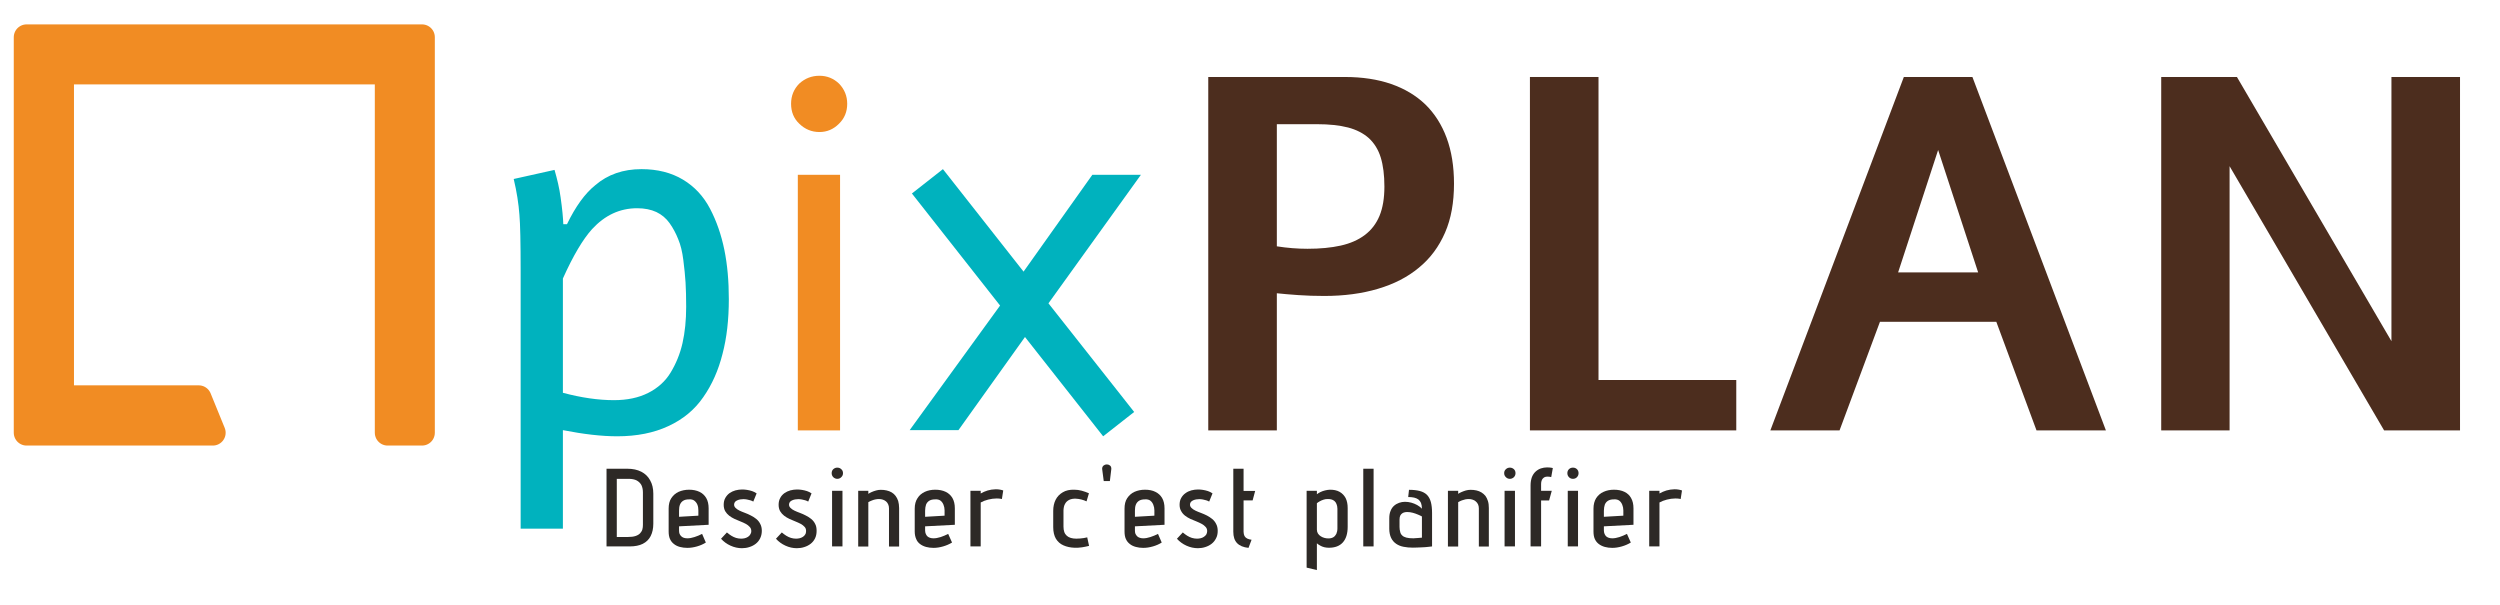 <?xml version="1.0" encoding="UTF-8" standalone="no"?>
<!DOCTYPE svg PUBLIC "-//W3C//DTD SVG 1.1//EN" "http://www.w3.org/Graphics/SVG/1.1/DTD/svg11.dtd">
<svg width="100%" height="100%" viewBox="0 0 1024 248" version="1.1" xmlns="http://www.w3.org/2000/svg" xmlns:xlink="http://www.w3.org/1999/xlink" xml:space="preserve" xmlns:serif="http://www.serif.com/" style="fill-rule:evenodd;clip-rule:evenodd;stroke-linecap:round;stroke-linejoin:round;stroke-miterlimit:1.5;">
    <g transform="matrix(1,0,0,1,-2890,-3558.53)">
        <g id="Logo-allongé" serif:id="Logo allongé" transform="matrix(1,0,0,0.955,-0.56,2474.92)">
            <rect x="2890.56" y="1134.91" width="1024" height="259.036" style="fill:none;"/>
            <g transform="matrix(7.904,0,0,8.279,-10188.2,-18604.8)">
                <path d="M1665.73,2406.7L1656.08,2406.7L1656.08,2386.21L1676.57,2386.21L1676.57,2406.7L1674.79,2406.7L1674.79,2387.99L1657.87,2387.99L1657.87,2404.91L1665,2404.91L1665.73,2406.7Z" style="fill:rgb(241,140,35);stroke:rgb(241,140,35);stroke-width:1.33px;"/>
            </g>
            <g transform="matrix(0.546,0,0,0.572,-3855.54,-3567.56)">
                <path d="M12826.2,8572.15L12810.5,8572.15L12810.5,8630.4L12827.9,8630.4C12831.8,8630.4 12835.1,8629.75 12837.7,8628.45C12840.3,8627.14 12842.3,8625.22 12843.6,8622.67C12844.9,8620.11 12845.6,8617.01 12845.6,8613.34L12845.6,8590.88C12845.6,8586.94 12844.8,8583.58 12843.2,8580.81C12841.7,8578.03 12839.5,8575.9 12836.6,8574.4C12833.7,8572.9 12830.2,8572.15 12826.2,8572.15ZM12826.5,8623.33L12818.2,8623.33L12818.2,8579.73L12827,8579.73C12829.6,8579.73 12831.6,8580.14 12833.2,8580.97C12834.7,8581.81 12835.9,8582.97 12836.7,8584.47C12837.4,8585.97 12837.8,8587.77 12837.8,8589.88L12837.8,8614.18C12837.8,8615.4 12837.7,8616.55 12837.4,8617.63C12837.1,8618.71 12836.5,8619.68 12835.7,8620.54C12834.9,8621.4 12833.8,8622.08 12832.3,8622.58C12830.8,8623.08 12828.9,8623.33 12826.5,8623.33Z" style="fill:rgb(45,41,38);fill-rule:nonzero;"/>
                <path d="M12864.9,8618.42L12864.9,8615.34L12887.1,8614.18L12887.1,8601.86C12887.1,8598.76 12886.5,8596.17 12885.3,8594.12C12884.1,8592.07 12882.4,8590.52 12880.2,8589.46C12878,8588.41 12875.4,8587.88 12872.5,8587.88C12869.6,8587.88 12867,8588.41 12864.6,8589.46C12862.3,8590.52 12860.5,8592.1 12859.1,8594.21C12857.7,8596.31 12857.1,8598.95 12857.1,8602.11L12857.1,8619.17C12857.1,8621.39 12857.4,8623.27 12858.1,8624.83C12858.8,8626.38 12859.8,8627.64 12861.1,8628.61C12862.3,8629.59 12863.8,8630.31 12865.5,8630.78C12867.3,8631.25 12869.1,8631.49 12871.1,8631.49C12873.5,8631.49 12875.9,8631.12 12878.4,8630.4C12880.9,8629.68 12883.1,8628.71 12885,8627.49L12882.2,8621C12880.4,8621.94 12878.5,8622.73 12876.5,8623.37C12874.6,8624.01 12872.8,8624.33 12871.1,8624.33C12870.2,8624.33 12869.3,8624.2 12868.5,8623.95C12867.8,8623.7 12867.1,8623.33 12866.6,8622.83C12866.1,8622.33 12865.6,8621.72 12865.3,8621C12865,8620.28 12864.9,8619.42 12864.9,8618.42ZM12879.4,8603.36L12879.4,8607.35L12864.9,8608.19L12864.9,8603.61C12864.9,8601.83 12865.1,8600.32 12865.6,8599.07C12866.1,8597.83 12866.9,8596.85 12868,8596.16C12869.1,8595.47 12870.5,8595.12 12872.4,8595.12C12874.1,8595.01 12875.4,8595.34 12876.4,8596.12C12877.4,8596.9 12878.2,8597.92 12878.7,8599.2C12879.2,8600.47 12879.4,8601.86 12879.4,8603.36Z" style="fill:rgb(45,41,38);fill-rule:nonzero;"/>
                <path d="M12920.6,8596.78L12923.1,8590.63C12922.1,8589.91 12920.9,8589.34 12919.7,8588.92C12918.4,8588.51 12917.2,8588.2 12915.9,8588.01C12914.7,8587.81 12913.5,8587.72 12912.2,8587.72C12910.6,8587.72 12908.9,8587.94 12907.2,8588.38C12905.6,8588.82 12904.1,8589.53 12902.7,8590.5C12901.4,8591.47 12900.4,8592.67 12899.6,8594.08C12898.8,8595.5 12898.4,8597.2 12898.4,8599.2C12898.4,8601.03 12898.8,8602.61 12899.5,8603.94C12900.3,8605.27 12901.3,8606.41 12902.5,8607.35C12903.7,8608.3 12905.1,8609.1 12906.5,8609.77C12908,8610.43 12909.5,8611.06 12910.9,8611.64C12912.4,8612.22 12913.8,8612.85 12915,8613.51C12916.2,8614.18 12917.2,8614.93 12917.9,8615.76C12918.7,8616.59 12919.1,8617.64 12919.1,8618.92C12919.1,8619.92 12918.8,8620.78 12918.3,8621.5C12917.9,8622.22 12917.3,8622.82 12916.5,8623.29C12915.8,8623.76 12914.9,8624.09 12914.1,8624.29C12913.2,8624.48 12912.3,8624.58 12911.5,8624.58C12910.1,8624.58 12908.9,8624.39 12907.6,8624C12906.4,8623.61 12905.2,8623.07 12904.1,8622.37C12903,8621.68 12901.9,8620.86 12900.8,8619.92L12896.4,8624.66C12898.4,8626.83 12900.7,8628.55 12903.5,8629.82C12906.3,8631.1 12909.2,8631.74 12912.1,8631.74C12914,8631.74 12915.9,8631.46 12917.6,8630.9C12919.4,8630.35 12921,8629.53 12922.4,8628.45C12923.8,8627.37 12924.9,8626.02 12925.7,8624.41C12926.5,8622.8 12927,8620.92 12927,8618.75C12927,8616.7 12926.6,8614.95 12925.8,8613.51C12925.1,8612.07 12924.1,8610.85 12922.9,8609.85C12921.7,8608.85 12920.3,8607.98 12918.8,8607.23C12917.4,8606.48 12915.9,8605.83 12914.4,8605.27C12912.9,8604.72 12911.5,8604.15 12910.3,8603.57C12909.1,8602.99 12908.1,8602.33 12907.4,8601.61C12906.6,8600.89 12906.2,8600.03 12906.2,8599.03C12906.2,8598.2 12906.5,8597.53 12906.9,8597.03C12907.3,8596.54 12907.9,8596.13 12908.6,8595.83C12909.3,8595.52 12910,8595.3 12910.8,8595.16C12911.6,8595.02 12912.3,8594.95 12913.1,8594.95C12914,8594.95 12914.9,8595.04 12915.8,8595.2C12916.7,8595.37 12917.6,8595.58 12918.4,8595.83C12919.2,8596.08 12920,8596.4 12920.6,8596.78Z" style="fill:rgb(45,41,38);fill-rule:nonzero;"/>
                <path d="M12961.8,8596.78L12964.3,8590.63C12963.3,8589.91 12962.1,8589.34 12960.9,8588.92C12959.6,8588.51 12958.4,8588.2 12957.1,8588.01C12955.9,8587.81 12954.6,8587.72 12953.4,8587.72C12951.8,8587.72 12950.1,8587.94 12948.4,8588.38C12946.8,8588.82 12945.3,8589.53 12943.9,8590.5C12942.6,8591.47 12941.5,8592.67 12940.8,8594.08C12940,8595.5 12939.6,8597.2 12939.6,8599.2C12939.6,8601.03 12940,8602.61 12940.7,8603.94C12941.5,8605.27 12942.5,8606.41 12943.7,8607.35C12944.9,8608.3 12946.3,8609.1 12947.7,8609.77C12949.2,8610.43 12950.7,8611.06 12952.1,8611.64C12953.6,8612.22 12954.9,8612.85 12956.2,8613.51C12957.4,8614.18 12958.4,8614.93 12959.1,8615.76C12959.9,8616.59 12960.2,8617.64 12960.2,8618.92C12960.2,8619.92 12960,8620.78 12959.5,8621.5C12959.1,8622.22 12958.5,8622.82 12957.7,8623.29C12957,8623.76 12956.1,8624.09 12955.3,8624.29C12954.4,8624.48 12953.5,8624.58 12952.7,8624.58C12951.3,8624.58 12950.1,8624.39 12948.8,8624C12947.6,8623.61 12946.4,8623.07 12945.3,8622.37C12944.2,8621.68 12943.1,8620.86 12942,8619.92L12937.6,8624.66C12939.6,8626.83 12941.9,8628.55 12944.7,8629.82C12947.5,8631.1 12950.3,8631.74 12953.3,8631.74C12955.2,8631.74 12957.1,8631.46 12958.8,8630.9C12960.6,8630.35 12962.2,8629.53 12963.6,8628.45C12965,8627.37 12966.1,8626.02 12966.9,8624.41C12967.7,8622.8 12968.1,8620.92 12968.1,8618.75C12968.1,8616.7 12967.8,8614.95 12967,8613.51C12966.3,8612.07 12965.3,8610.85 12964.1,8609.85C12962.9,8608.85 12961.5,8607.98 12960,8607.23C12958.6,8606.48 12957.1,8605.83 12955.6,8605.27C12954.1,8604.72 12952.7,8604.15 12951.5,8603.57C12950.3,8602.99 12949.3,8602.33 12948.6,8601.61C12947.8,8600.89 12947.4,8600.03 12947.4,8599.03C12947.4,8598.2 12947.7,8597.53 12948.1,8597.03C12948.5,8596.54 12949.1,8596.13 12949.8,8595.83C12950.5,8595.52 12951.2,8595.3 12952,8595.16C12952.8,8595.02 12953.5,8594.95 12954.3,8594.95C12955.2,8594.95 12956.1,8595.04 12957,8595.2C12957.9,8595.37 12958.7,8595.58 12959.6,8595.83C12960.4,8596.08 12961.2,8596.4 12961.8,8596.78Z" style="fill:rgb(45,41,38);fill-rule:nonzero;"/>
                <path d="M12979.7,8630.4L12987.5,8630.4L12987.5,8588.71L12979.7,8588.71L12979.7,8630.4ZM12983.6,8571.32C12982.5,8571.32 12981.5,8571.71 12980.6,8572.49C12979.8,8573.26 12979.4,8574.26 12979.4,8575.48C12979.4,8576.65 12979.8,8577.65 12980.6,8578.48C12981.5,8579.31 12982.5,8579.73 12983.6,8579.73C12984.8,8579.73 12985.8,8579.31 12986.6,8578.48C12987.5,8577.65 12987.9,8576.65 12987.9,8575.48C12987.9,8574.26 12987.5,8573.26 12986.6,8572.49C12985.8,8571.71 12984.8,8571.32 12983.6,8571.32Z" style="fill:rgb(45,41,38);fill-rule:nonzero;"/>
                <path d="M13022.4,8601.86L13022.4,8630.49L13030,8630.49L13030,8601.61C13030,8599.61 13029.7,8597.85 13029.3,8596.33C13028.8,8594.8 13028.1,8593.51 13027.3,8592.46C13026.5,8591.4 13025.5,8590.54 13024.4,8589.88C13023.2,8589.21 13022,8588.73 13020.6,8588.42C13019.3,8588.12 13017.8,8587.96 13016.3,8587.96C13015.1,8587.96 13013.8,8588.13 13012.7,8588.46C13011.5,8588.8 13010.4,8589.18 13009.4,8589.63C13008.4,8590.07 13007.6,8590.52 13006.9,8590.96L13006.9,8588.71L12999.3,8588.71L12999.3,8630.49L13006.9,8630.49L13006.9,8597.2C13007.9,8596.65 13008.9,8596.2 13009.8,8595.87C13010.6,8595.54 13011.5,8595.29 13012.4,8595.12C13013.2,8594.95 13014.1,8594.87 13014.9,8594.87C13015.9,8594.87 13016.9,8595.02 13017.8,8595.33C13018.7,8595.63 13019.5,8596.08 13020.2,8596.66C13020.9,8597.24 13021.4,8597.98 13021.8,8598.87C13022.2,8599.75 13022.4,8600.75 13022.4,8601.86Z" style="fill:rgb(45,41,38);fill-rule:nonzero;"/>
                <path d="M13049.5,8618.42L13049.5,8615.34L13071.8,8614.18L13071.8,8601.86C13071.8,8598.76 13071.2,8596.17 13070,8594.12C13068.8,8592.07 13067.1,8590.52 13064.9,8589.46C13062.7,8588.41 13060.1,8587.88 13057.1,8587.88C13054.2,8587.88 13051.6,8588.41 13049.3,8589.46C13047,8590.52 13045.1,8592.1 13043.8,8594.21C13042.4,8596.31 13041.7,8598.95 13041.7,8602.11L13041.7,8619.17C13041.7,8621.39 13042.1,8623.27 13042.8,8624.83C13043.4,8626.38 13044.4,8627.64 13045.7,8628.61C13047,8629.59 13048.5,8630.31 13050.2,8630.78C13051.9,8631.25 13053.8,8631.49 13055.8,8631.49C13058.1,8631.49 13060.5,8631.12 13063,8630.4C13065.5,8629.68 13067.7,8628.71 13069.7,8627.49L13066.8,8621C13065,8621.94 13063.1,8622.73 13061.2,8623.37C13059.2,8624.01 13057.4,8624.33 13055.8,8624.33C13054.8,8624.33 13054,8624.2 13053.2,8623.95C13052.4,8623.7 13051.8,8623.33 13051.2,8622.83C13050.7,8622.33 13050.3,8621.72 13050,8621C13049.7,8620.28 13049.5,8619.42 13049.5,8618.42ZM13064.1,8603.36L13064.1,8607.35L13049.5,8608.19L13049.5,8603.61C13049.5,8601.83 13049.8,8600.32 13050.2,8599.07C13050.7,8597.83 13051.5,8596.85 13052.6,8596.16C13053.7,8595.47 13055.2,8595.12 13057,8595.12C13058.7,8595.01 13060.1,8595.34 13061.1,8596.12C13062.1,8596.9 13062.8,8597.92 13063.3,8599.2C13063.8,8600.47 13064.1,8601.86 13064.1,8603.36Z" style="fill:rgb(45,41,38);fill-rule:nonzero;"/>
                <path d="M13107.1,8594.87L13108.1,8588.46C13107.6,8588.24 13106.8,8588.03 13105.8,8587.84C13104.8,8587.65 13103.7,8587.55 13102.5,8587.55C13100.3,8587.6 13098.3,8587.91 13096.4,8588.46C13094.6,8589.02 13092.8,8589.77 13091.2,8590.71L13091.2,8588.71L13083.5,8588.71L13083.5,8630.4L13091.2,8630.4L13091.2,8597.45C13092,8597.01 13092.9,8596.6 13093.8,8596.24C13094.8,8595.88 13095.8,8595.57 13096.8,8595.29C13097.9,8595.01 13098.9,8594.8 13100,8594.66C13101.1,8594.52 13102.1,8594.45 13103.1,8594.45C13104.4,8594.45 13105.4,8594.52 13106.1,8594.66C13106.8,8594.8 13107.1,8594.87 13107.1,8594.87Z" style="fill:rgb(45,41,38);fill-rule:nonzero;"/>
                <path d="M13170.6,8596.62L13172.4,8590.54C13170.6,8589.77 13168.8,8589.13 13167,8588.63C13165.1,8588.13 13163.3,8587.88 13161.5,8587.88C13158,8587.77 13155.1,8588.41 13152.8,8589.8C13150.4,8591.18 13148.6,8593.07 13147.4,8595.45C13146.2,8597.84 13145.6,8600.61 13145.6,8603.77L13145.6,8615.92C13145.6,8619.48 13146.3,8622.37 13147.6,8624.62C13149,8626.87 13150.8,8628.53 13153.3,8629.61C13155.7,8630.69 13158.5,8631.29 13161.6,8631.4C13163.5,8631.46 13165.3,8631.35 13167.2,8631.07C13169,8630.79 13170.8,8630.43 13172.5,8629.99L13171.1,8623.58C13171.1,8623.58 13170.9,8623.64 13170.4,8623.75C13170,8623.86 13169.4,8623.98 13168.6,8624.12C13167.8,8624.26 13166.9,8624.37 13165.9,8624.45C13164.9,8624.54 13163.9,8624.58 13162.9,8624.58C13161.4,8624.58 13160,8624.4 13158.8,8624.04C13157.6,8623.68 13156.6,8623.14 13155.8,8622.42C13155,8621.69 13154.3,8620.75 13153.9,8619.59C13153.5,8618.42 13153.3,8617.06 13153.3,8615.51L13153.3,8603.36C13153.4,8601.42 13153.7,8599.78 13154.5,8598.45C13155.2,8597.12 13156.3,8596.12 13157.7,8595.45C13159.1,8594.79 13160.8,8594.51 13162.7,8594.62C13164,8594.68 13165.4,8594.89 13166.8,8595.25C13168.2,8595.61 13169.4,8596.06 13170.6,8596.62Z" style="fill:rgb(45,41,38);fill-rule:nonzero;"/>
                <path d="M13182.3,8572.24L13183.5,8581.39L13188.1,8581.39L13189.2,8572.24C13189.2,8571.13 13188.9,8570.3 13188.2,8569.74C13187.5,8569.19 13186.7,8568.91 13185.8,8568.91C13184.9,8568.91 13184.1,8569.19 13183.4,8569.74C13182.7,8570.3 13182.3,8571.13 13182.3,8572.24Z" style="fill:rgb(45,41,38);fill-rule:nonzero;"/>
                <path d="M13206.9,8618.42L13206.9,8615.34L13229.1,8614.18L13229.1,8601.86C13229.1,8598.76 13228.5,8596.17 13227.3,8594.12C13226.1,8592.07 13224.4,8590.52 13222.2,8589.46C13220.1,8588.41 13217.5,8587.88 13214.5,8587.88C13211.6,8587.88 13209,8588.41 13206.6,8589.46C13204.3,8590.52 13202.5,8592.1 13201.1,8594.21C13199.7,8596.31 13199.1,8598.95 13199.1,8602.11L13199.1,8619.17C13199.1,8621.39 13199.4,8623.27 13200.1,8624.83C13200.8,8626.38 13201.8,8627.64 13203.1,8628.61C13204.3,8629.59 13205.8,8630.31 13207.6,8630.78C13209.3,8631.25 13211.1,8631.49 13213.1,8631.49C13215.5,8631.49 13217.9,8631.12 13220.4,8630.4C13222.9,8629.68 13225.1,8628.71 13227,8627.49L13224.2,8621C13222.4,8621.94 13220.5,8622.73 13218.5,8623.37C13216.6,8624.01 13214.8,8624.33 13213.1,8624.33C13212.2,8624.33 13211.3,8624.2 13210.6,8623.95C13209.8,8623.7 13209.1,8623.33 13208.6,8622.83C13208.1,8622.33 13207.7,8621.72 13207.3,8621C13207,8620.28 13206.9,8619.42 13206.9,8618.42ZM13221.5,8603.36L13221.5,8607.35L13206.9,8608.19L13206.9,8603.61C13206.9,8601.83 13207.1,8600.32 13207.6,8599.07C13208.1,8597.83 13208.9,8596.85 13210,8596.16C13211.1,8595.47 13212.6,8595.12 13214.4,8595.12C13216.1,8595.01 13217.5,8595.34 13218.5,8596.12C13219.5,8596.9 13220.2,8597.92 13220.7,8599.2C13221.2,8600.47 13221.5,8601.86 13221.5,8603.36Z" style="fill:rgb(45,41,38);fill-rule:nonzero;"/>
                <path d="M13262.6,8596.78L13265.1,8590.63C13264.1,8589.91 13262.9,8589.34 13261.7,8588.92C13260.4,8588.51 13259.2,8588.2 13257.9,8588.01C13256.7,8587.81 13255.5,8587.72 13254.2,8587.72C13252.6,8587.72 13250.9,8587.94 13249.2,8588.38C13247.6,8588.82 13246.1,8589.53 13244.8,8590.5C13243.4,8591.47 13242.4,8592.67 13241.6,8594.08C13240.8,8595.5 13240.4,8597.2 13240.4,8599.2C13240.4,8601.03 13240.8,8602.61 13241.6,8603.94C13242.3,8605.27 13243.3,8606.41 13244.5,8607.35C13245.7,8608.3 13247.1,8609.1 13248.5,8609.77C13250,8610.43 13251.5,8611.06 13253,8611.64C13254.4,8612.22 13255.8,8612.85 13257,8613.51C13258.2,8614.18 13259.2,8614.93 13259.9,8615.76C13260.7,8616.59 13261.1,8617.64 13261.1,8618.92C13261.1,8619.92 13260.8,8620.78 13260.4,8621.5C13259.9,8622.22 13259.3,8622.82 13258.5,8623.29C13257.8,8623.76 13257,8624.09 13256.1,8624.29C13255.2,8624.48 13254.3,8624.58 13253.5,8624.58C13252.2,8624.58 13250.9,8624.39 13249.6,8624C13248.4,8623.61 13247.2,8623.07 13246.1,8622.37C13245,8621.68 13243.9,8620.86 13242.8,8619.92L13238.4,8624.66C13240.4,8626.83 13242.7,8628.55 13245.5,8629.82C13248.3,8631.1 13251.2,8631.74 13254.2,8631.74C13256,8631.74 13257.9,8631.46 13259.6,8630.9C13261.4,8630.35 13263,8629.53 13264.4,8628.45C13265.8,8627.37 13266.9,8626.02 13267.7,8624.41C13268.6,8622.8 13269,8620.92 13269,8618.75C13269,8616.7 13268.6,8614.95 13267.8,8613.51C13267.1,8612.07 13266.1,8610.85 13264.9,8609.85C13263.7,8608.85 13262.3,8607.98 13260.9,8607.23C13259.4,8606.48 13257.9,8605.83 13256.4,8605.27C13254.9,8604.72 13253.5,8604.15 13252.3,8603.57C13251.1,8602.99 13250.1,8602.33 13249.4,8601.61C13248.6,8600.89 13248.2,8600.03 13248.2,8599.03C13248.2,8598.2 13248.5,8597.53 13248.9,8597.03C13249.4,8596.54 13249.9,8596.13 13250.6,8595.83C13251.3,8595.52 13252,8595.3 13252.8,8595.16C13253.6,8595.02 13254.4,8594.95 13255.1,8594.95C13256,8594.95 13256.9,8595.04 13257.8,8595.2C13258.7,8595.37 13259.6,8595.58 13260.4,8595.83C13261.2,8596.08 13262,8596.4 13262.6,8596.78Z" style="fill:rgb(45,41,38);fill-rule:nonzero;"/>
                <path d="M13288.4,8619.42L13288.4,8595.87L13295.2,8595.87L13297.1,8588.8L13288.4,8588.8L13288.4,8572.15L13280.7,8572.15L13280.7,8619.42C13280.7,8623.08 13281.6,8625.91 13283.5,8627.91C13285.4,8629.9 13288.3,8631.1 13292.1,8631.49L13294.4,8625.41C13293.1,8625.24 13292.1,8624.95 13291.2,8624.54C13290.3,8624.12 13289.6,8623.48 13289.1,8622.62C13288.7,8621.76 13288.4,8620.69 13288.4,8619.42Z" style="fill:rgb(45,41,38);fill-rule:nonzero;"/>
                <path d="M13366.5,8615.67L13366.5,8601.61C13366.5,8598.73 13366,8596.26 13365,8594.21C13363.9,8592.15 13362.4,8590.57 13360.4,8589.46C13358.4,8588.35 13356,8587.83 13353,8587.88C13351.9,8587.94 13350.7,8588.12 13349.5,8588.42C13348.2,8588.73 13347.1,8589.14 13346,8589.67C13344.9,8590.2 13344.1,8590.74 13343.4,8591.29L13343.4,8588.71L13335.7,8588.71L13335.7,8646.3L13343.4,8648.13L13343.4,8628.07C13344.1,8628.68 13344.9,8629.25 13345.9,8629.78C13346.8,8630.31 13347.8,8630.71 13348.9,8630.99C13350,8631.26 13351.2,8631.4 13352.4,8631.4C13357,8631.4 13360.5,8630.06 13362.9,8627.37C13365.3,8624.68 13366.5,8620.78 13366.5,8615.67ZM13358.8,8602.11L13358.8,8616.92C13358.8,8618.48 13358.5,8619.82 13358,8620.96C13357.4,8622.1 13356.7,8622.96 13355.7,8623.54C13354.7,8624.12 13353.5,8624.41 13352,8624.41C13351,8624.41 13350,8624.27 13349,8624C13348,8623.72 13347.1,8623.32 13346.3,8622.79C13345.4,8622.26 13344.8,8621.58 13344.2,8620.75C13343.7,8619.92 13343.4,8618.95 13343.4,8617.84L13343.4,8598.03C13343.9,8597.59 13344.5,8597.13 13345.4,8596.66C13346.2,8596.19 13347.1,8595.77 13348.2,8595.41C13349.2,8595.05 13350.3,8594.87 13351.3,8594.87C13352.2,8594.82 13353.1,8594.9 13354.1,8595.12C13355,8595.34 13355.8,8595.73 13356.5,8596.29C13357.2,8596.84 13357.7,8597.6 13358.1,8598.57C13358.5,8599.55 13358.8,8600.72 13358.8,8602.11Z" style="fill:rgb(45,41,38);fill-rule:nonzero;"/>
                <rect x="13378.2" y="8572.15" width="7.739" height="58.25" style="fill:rgb(45,41,38);fill-rule:nonzero;"/>
                <path d="M13422.2,8602.11C13421.2,8601.06 13420,8600.14 13418.6,8599.36C13417.2,8598.59 13415.7,8597.99 13414.2,8597.58C13412.6,8597.16 13411.1,8596.95 13409.5,8596.95C13408,8596.95 13406.5,8597.2 13405.1,8597.7C13403.7,8598.2 13402.4,8598.93 13401.3,8599.91C13400.2,8600.88 13399.3,8602.15 13398.7,8603.73C13398,8605.32 13397.7,8607.19 13397.7,8609.35L13397.7,8617.09C13397.7,8619.86 13398.2,8622.18 13399.1,8624.04C13400,8625.9 13401.3,8627.37 13402.9,8628.45C13404.5,8629.53 13406.3,8630.28 13408.5,8630.69C13410.6,8631.11 13412.9,8631.32 13415.4,8631.32C13416.4,8631.32 13417.5,8631.29 13418.5,8631.24C13419.6,8631.18 13420.7,8631.14 13421.8,8631.11C13422.9,8631.08 13423.9,8631.03 13424.9,8630.94C13425.9,8630.86 13426.8,8630.76 13427.7,8630.65C13428.5,8630.54 13429.2,8630.46 13429.8,8630.4L13429.8,8605.36C13429.8,8602.08 13429.5,8599.34 13428.9,8597.12C13428.3,8594.9 13427.3,8593.11 13426,8591.75C13424.6,8590.39 13422.8,8589.42 13420.6,8588.84C13418.4,8588.26 13415.7,8587.96 13412.5,8587.96L13411.9,8593.37C13413.5,8593.37 13415,8593.51 13416.3,8593.79C13417.5,8594.07 13418.6,8594.52 13419.5,8595.16C13420.3,8595.8 13421,8596.67 13421.5,8597.78C13421.9,8598.89 13422.2,8600.34 13422.2,8602.11ZM13422.2,8607.94L13422.2,8623.83C13422.2,8623.83 13422,8623.84 13421.8,8623.87C13421.5,8623.9 13421.2,8623.93 13420.8,8623.95C13420.3,8623.98 13419.8,8624.02 13419.3,8624.08C13418.7,8624.14 13418.1,8624.18 13417.5,8624.2C13417,8624.23 13416.4,8624.27 13415.8,8624.33C13413.6,8624.33 13411.8,8624.15 13410.5,8623.79C13409.1,8623.43 13408.1,8622.89 13407.4,8622.17C13406.6,8621.44 13406.1,8620.56 13405.9,8619.5C13405.6,8618.45 13405.4,8617.23 13405.4,8615.84L13405.4,8610.18C13405.4,8609.07 13405.6,8608.14 13405.9,8607.4C13406.3,8606.65 13406.7,8606.08 13407.3,8605.69C13407.8,8605.3 13408.4,8605.02 13409.1,8604.86C13409.8,8604.69 13410.4,8604.61 13411.1,8604.61C13412.5,8604.61 13414,8604.8 13415.4,8605.19C13416.8,8605.58 13418.1,8606.04 13419.3,8606.56C13420.6,8607.09 13421.5,8607.55 13422.2,8607.94Z" style="fill:rgb(45,41,38);fill-rule:nonzero;"/>
                <path d="M13464.9,8601.86L13464.9,8630.49L13472.4,8630.49L13472.4,8601.61C13472.4,8599.61 13472.2,8597.85 13471.7,8596.33C13471.2,8594.8 13470.6,8593.51 13469.8,8592.46C13468.9,8591.4 13467.9,8590.54 13466.8,8589.88C13465.7,8589.21 13464.4,8588.73 13463.1,8588.42C13461.7,8588.12 13460.3,8587.96 13458.8,8587.96C13457.5,8587.96 13456.3,8588.13 13455.1,8588.46C13454,8588.8 13452.9,8589.18 13451.9,8589.63C13450.9,8590.07 13450,8590.52 13449.4,8590.96L13449.4,8588.71L13441.7,8588.71L13441.7,8630.49L13449.4,8630.49L13449.4,8597.2C13450.4,8596.65 13451.3,8596.2 13452.2,8595.87C13453.1,8595.54 13454,8595.29 13454.8,8595.12C13455.7,8594.95 13456.5,8594.87 13457.4,8594.87C13458.4,8594.87 13459.3,8595.02 13460.2,8595.33C13461.2,8595.63 13462,8596.08 13462.6,8596.66C13463.3,8597.24 13463.9,8597.98 13464.3,8598.87C13464.7,8599.75 13464.9,8600.75 13464.9,8601.86Z" style="fill:rgb(45,41,38);fill-rule:nonzero;"/>
                <path d="M13484.2,8630.4L13492,8630.4L13492,8588.71L13484.2,8588.71L13484.2,8630.4ZM13488.2,8571.32C13487,8571.32 13486,8571.71 13485.2,8572.49C13484.3,8573.26 13483.9,8574.26 13483.9,8575.48C13483.9,8576.65 13484.3,8577.65 13485.2,8578.48C13486,8579.31 13487,8579.73 13488.2,8579.73C13489.3,8579.73 13490.3,8579.31 13491.2,8578.48C13492,8577.65 13492.4,8576.65 13492.4,8575.48C13492.4,8574.26 13492,8573.26 13491.2,8572.49C13490.3,8571.71 13489.3,8571.32 13488.2,8571.32Z" style="fill:rgb(45,41,38);fill-rule:nonzero;"/>
                <path d="M13519.2,8578.4L13520.4,8571.65C13520.1,8571.54 13519.6,8571.45 13519.1,8571.36C13518.5,8571.28 13518,8571.23 13517.5,8571.2C13517,8571.17 13516.5,8571.16 13516,8571.16C13514.5,8571.16 13513,8571.41 13511.5,8571.9C13510,8572.4 13508.7,8573.19 13507.5,8574.28C13506.3,8575.36 13505.4,8576.74 13504.7,8578.44C13504.1,8580.13 13503.7,8582.19 13503.7,8584.64L13503.7,8630.4L13511.6,8630.4L13511.6,8595.95L13517.6,8595.95L13519.6,8588.71L13511.6,8588.71L13511.6,8583.72C13511.6,8582.83 13511.7,8582.04 13511.9,8581.35C13512.1,8580.66 13512.4,8580.07 13512.8,8579.6C13513.2,8579.13 13513.7,8578.76 13514.2,8578.48C13514.8,8578.2 13515.5,8578.06 13516.4,8578.06C13516.8,8578.06 13517.3,8578.09 13517.8,8578.15C13518.3,8578.2 13518.8,8578.28 13519.2,8578.4Z" style="fill:rgb(45,41,38);fill-rule:nonzero;"/>
                <path d="M13531.6,8630.4L13539.3,8630.4L13539.3,8588.71L13531.6,8588.71L13531.6,8630.4ZM13535.5,8571.32C13534.3,8571.32 13533.3,8571.71 13532.5,8572.49C13531.7,8573.26 13531.3,8574.26 13531.3,8575.48C13531.3,8576.65 13531.7,8577.65 13532.5,8578.48C13533.3,8579.31 13534.3,8579.73 13535.5,8579.73C13536.7,8579.73 13537.7,8579.31 13538.5,8578.48C13539.3,8577.65 13539.7,8576.65 13539.7,8575.48C13539.7,8574.26 13539.3,8573.26 13538.5,8572.49C13537.7,8571.71 13536.7,8571.32 13535.5,8571.32Z" style="fill:rgb(45,41,38);fill-rule:nonzero;"/>
                <path d="M13558.7,8618.42L13558.7,8615.34L13580.9,8614.18L13580.9,8601.86C13580.9,8598.76 13580.3,8596.17 13579.1,8594.12C13578,8592.07 13576.3,8590.52 13574.1,8589.46C13571.9,8588.41 13569.3,8587.88 13566.3,8587.88C13563.4,8587.88 13560.8,8588.41 13558.5,8589.46C13556.1,8590.52 13554.3,8592.1 13552.9,8594.21C13551.6,8596.31 13550.9,8598.95 13550.9,8602.11L13550.9,8619.17C13550.9,8621.39 13551.2,8623.27 13551.9,8624.83C13552.6,8626.38 13553.6,8627.64 13554.9,8628.61C13556.2,8629.59 13557.7,8630.31 13559.4,8630.78C13561.1,8631.25 13563,8631.49 13565,8631.49C13567.3,8631.49 13569.7,8631.12 13572.2,8630.4C13574.7,8629.68 13576.9,8628.71 13578.9,8627.49L13576,8621C13574.2,8621.94 13572.3,8622.73 13570.4,8623.37C13568.4,8624.01 13566.6,8624.33 13565,8624.33C13564,8624.33 13563.2,8624.2 13562.4,8623.95C13561.6,8623.7 13561,8623.33 13560.4,8622.83C13559.9,8622.33 13559.5,8621.72 13559.2,8621C13558.9,8620.28 13558.7,8619.42 13558.7,8618.42ZM13573.3,8603.36L13573.3,8607.35L13558.7,8608.19L13558.7,8603.61C13558.7,8601.83 13559,8600.32 13559.4,8599.07C13559.9,8597.83 13560.7,8596.85 13561.8,8596.16C13562.9,8595.47 13564.4,8595.12 13566.2,8595.12C13567.9,8595.01 13569.3,8595.34 13570.3,8596.12C13571.3,8596.9 13572,8597.92 13572.5,8599.2C13573,8600.47 13573.3,8601.86 13573.3,8603.36Z" style="fill:rgb(45,41,38);fill-rule:nonzero;"/>
                <path d="M13616.3,8594.87L13617.3,8588.46C13616.7,8588.24 13616,8588.03 13615,8587.84C13614,8587.65 13612.9,8587.55 13611.7,8587.55C13609.5,8587.6 13607.5,8587.91 13605.6,8588.46C13603.8,8589.02 13602,8589.77 13600.4,8590.71L13600.4,8588.71L13592.7,8588.71L13592.7,8630.4L13600.4,8630.4L13600.4,8597.45C13601.2,8597.01 13602.1,8596.6 13603,8596.24C13604,8595.88 13605,8595.57 13606,8595.29C13607.1,8595.01 13608.1,8594.8 13609.2,8594.66C13610.3,8594.52 13611.3,8594.45 13612.3,8594.45C13613.6,8594.45 13614.6,8594.52 13615.3,8594.66C13616,8594.8 13616.3,8594.87 13616.3,8594.87Z" style="fill:rgb(45,41,38);fill-rule:nonzero;"/>
            </g>
            <g transform="matrix(0.836,0,0,0.876,-7850.71,-5612.69)">
                <path d="M13124.2,7961.32L13103.5,7961.32L13103.5,7835.22C13103.5,7821.26 13103.3,7812.08 13102.9,7807.66C13102.5,7802.21 13101.6,7796.35 13100.1,7790.1L13120.1,7785.65C13121.4,7790.14 13122.5,7794.67 13123.1,7799.24C13123.9,7804.86 13124.3,7809.19 13124.4,7812.24L13126.2,7812.24C13130.4,7803.57 13135,7797.2 13140.1,7793.11C13146.2,7787.89 13153.7,7785.28 13162.7,7785.28C13170.5,7785.28 13177.3,7786.99 13183,7790.4C13188.7,7793.81 13193.1,7798.56 13196.3,7804.66C13199.5,7810.75 13201.8,7817.45 13203.3,7824.75C13204.8,7832.05 13205.5,7840.11 13205.5,7848.94C13205.5,7858.88 13204.5,7867.83 13202.4,7875.77C13200.4,7883.71 13197.3,7890.75 13193,7896.89C13188.8,7903.02 13183.1,7907.76 13175.9,7911.08C13168.8,7914.41 13160.4,7916.08 13150.8,7916.08C13143.2,7916.08 13134.4,7915.07 13124.2,7913.07L13124.2,7961.32ZM13124.2,7838.83L13124.2,7894.78C13133.2,7897.19 13141.6,7898.39 13149.2,7898.39C13155.7,7898.39 13161.3,7897.21 13166,7894.84C13170.7,7892.47 13174.4,7889.15 13177,7884.85C13179.6,7880.56 13181.6,7875.77 13182.8,7870.48C13184,7865.18 13184.6,7859.24 13184.6,7852.67C13184.6,7848.17 13184.5,7844.22 13184.3,7840.81C13184.1,7837.4 13183.7,7833.72 13183.2,7829.74C13182.7,7825.77 13181.9,7822.39 13180.7,7819.58C13179.6,7816.77 13178.2,7814.16 13176.5,7811.76C13174.8,7809.35 13172.6,7807.52 13170,7806.28C13167.3,7805.04 13164.2,7804.42 13160.6,7804.42C13152.1,7804.42 13144.8,7807.82 13138.5,7814.64C13134,7819.62 13129.2,7827.68 13124.2,7838.83Z" style="fill:rgb(0,178,190);fill-rule:nonzero;"/>
            </g>
            <g transform="matrix(0.836,0,0,0.876,-7850.71,-5612.69)">
                <path d="M13249.9,7739.56C13253.6,7739.56 13256.8,7740.84 13259.5,7743.41C13262.2,7746.22 13263.5,7749.51 13263.5,7753.28C13263.5,7757.13 13262.2,7760.38 13259.5,7763.02C13256.8,7765.75 13253.6,7767.11 13249.9,7767.11C13246.1,7767.11 13242.8,7765.75 13240,7763.02C13237.3,7760.46 13236,7757.21 13236,7753.28C13236,7749.43 13237.3,7746.14 13240,7743.41C13242.8,7740.84 13246.1,7739.56 13249.9,7739.56ZM13239.3,7788.05L13260,7788.05L13260,7913.19L13239.3,7913.19L13239.3,7788.05Z" style="fill:rgb(241,140,35);fill-rule:nonzero;"/>
            </g>
            <g transform="matrix(0.836,0,0,0.876,-7850.71,-5612.69)">
                <path d="M13295.2,7797.2L13310.4,7785.28L13349.9,7835.46L13383.6,7788.05L13407.4,7788.05L13362.1,7850.98L13404.1,7904.17L13388.9,7916.08L13350.6,7867.47L13318,7913.07L13294.1,7913.07L13338.4,7852.07L13295.2,7797.2Z" style="fill:rgb(0,178,190);fill-rule:nonzero;"/>
            </g>
            <g transform="matrix(0.836,0,0,0.876,-7850.71,-5612.69)">
                <path d="M13507.4,7740.16C13515.8,7740.16 13523.4,7741.31 13530,7743.59C13536.6,7745.88 13542.2,7749.23 13546.8,7753.64C13551.3,7758.05 13554.8,7763.51 13557.2,7770C13559.6,7776.5 13560.8,7783.96 13560.8,7792.38C13560.8,7801.53 13559.4,7809.53 13556.4,7816.39C13553.4,7823.25 13549.2,7828.96 13543.6,7833.53C13538.1,7838.11 13531.4,7841.56 13523.5,7843.88C13515.7,7846.21 13506.9,7847.37 13497.2,7847.37C13492.7,7847.37 13488.5,7847.23 13484.5,7846.95C13480.5,7846.67 13477,7846.37 13474,7846.05L13474,7913.19L13440.4,7913.19L13440.4,7740.16L13507.4,7740.16ZM13474,7823.07C13476.5,7823.47 13479.1,7823.77 13481.6,7823.97C13484.1,7824.17 13486.6,7824.27 13489,7824.27C13495.2,7824.27 13500.6,7823.75 13505.3,7822.71C13510,7821.66 13513.9,7819.94 13517.1,7817.53C13520.3,7815.12 13522.7,7812 13524.3,7808.15C13525.9,7804.3 13526.7,7799.52 13526.7,7793.83C13526.7,7788.21 13526.1,7783.46 13524.9,7779.57C13523.7,7775.68 13521.7,7772.53 13519.1,7770.12C13516.4,7767.72 13513,7765.97 13508.9,7764.89C13504.7,7763.81 13499.6,7763.27 13493.7,7763.27L13474,7763.27L13474,7823.07Z" style="fill:rgb(76,45,30);fill-rule:nonzero;"/>
            </g>
            <g transform="matrix(0.836,0,0,0.876,-7850.71,-5612.69)">
                <path d="M13631.6,7740.16L13631.6,7888.52L13699.1,7888.52L13699.1,7913.19L13598,7913.19L13598,7740.16L13631.6,7740.16Z" style="fill:rgb(76,45,30);fill-rule:nonzero;"/>
            </g>
            <g transform="matrix(0.836,0,0,0.876,-7850.71,-5612.69)">
                <path d="M13814.8,7740.16L13880.2,7913.19L13846.2,7913.19L13826.5,7860.01L13769.5,7860.01L13749.7,7913.19L13715.8,7913.19L13781.2,7740.16L13814.8,7740.16ZM13798,7775.9L13778.4,7835.82L13817.6,7835.82L13798,7775.9Z" style="fill:rgb(76,45,30);fill-rule:nonzero;"/>
            </g>
            <g transform="matrix(0.836,0,0,0.876,-7850.71,-5612.69)">
                <path d="M14053.7,7740.16L14053.7,7913.19L14016.5,7913.19L13940.8,7783.84L13940.8,7913.19L13907.3,7913.19L13907.3,7740.16L13944.4,7740.16L14020.1,7869.51L14020.1,7740.16L14053.7,7740.16Z" style="fill:rgb(76,45,30);fill-rule:nonzero;"/>
            </g>
        </g>
    </g>
</svg>
